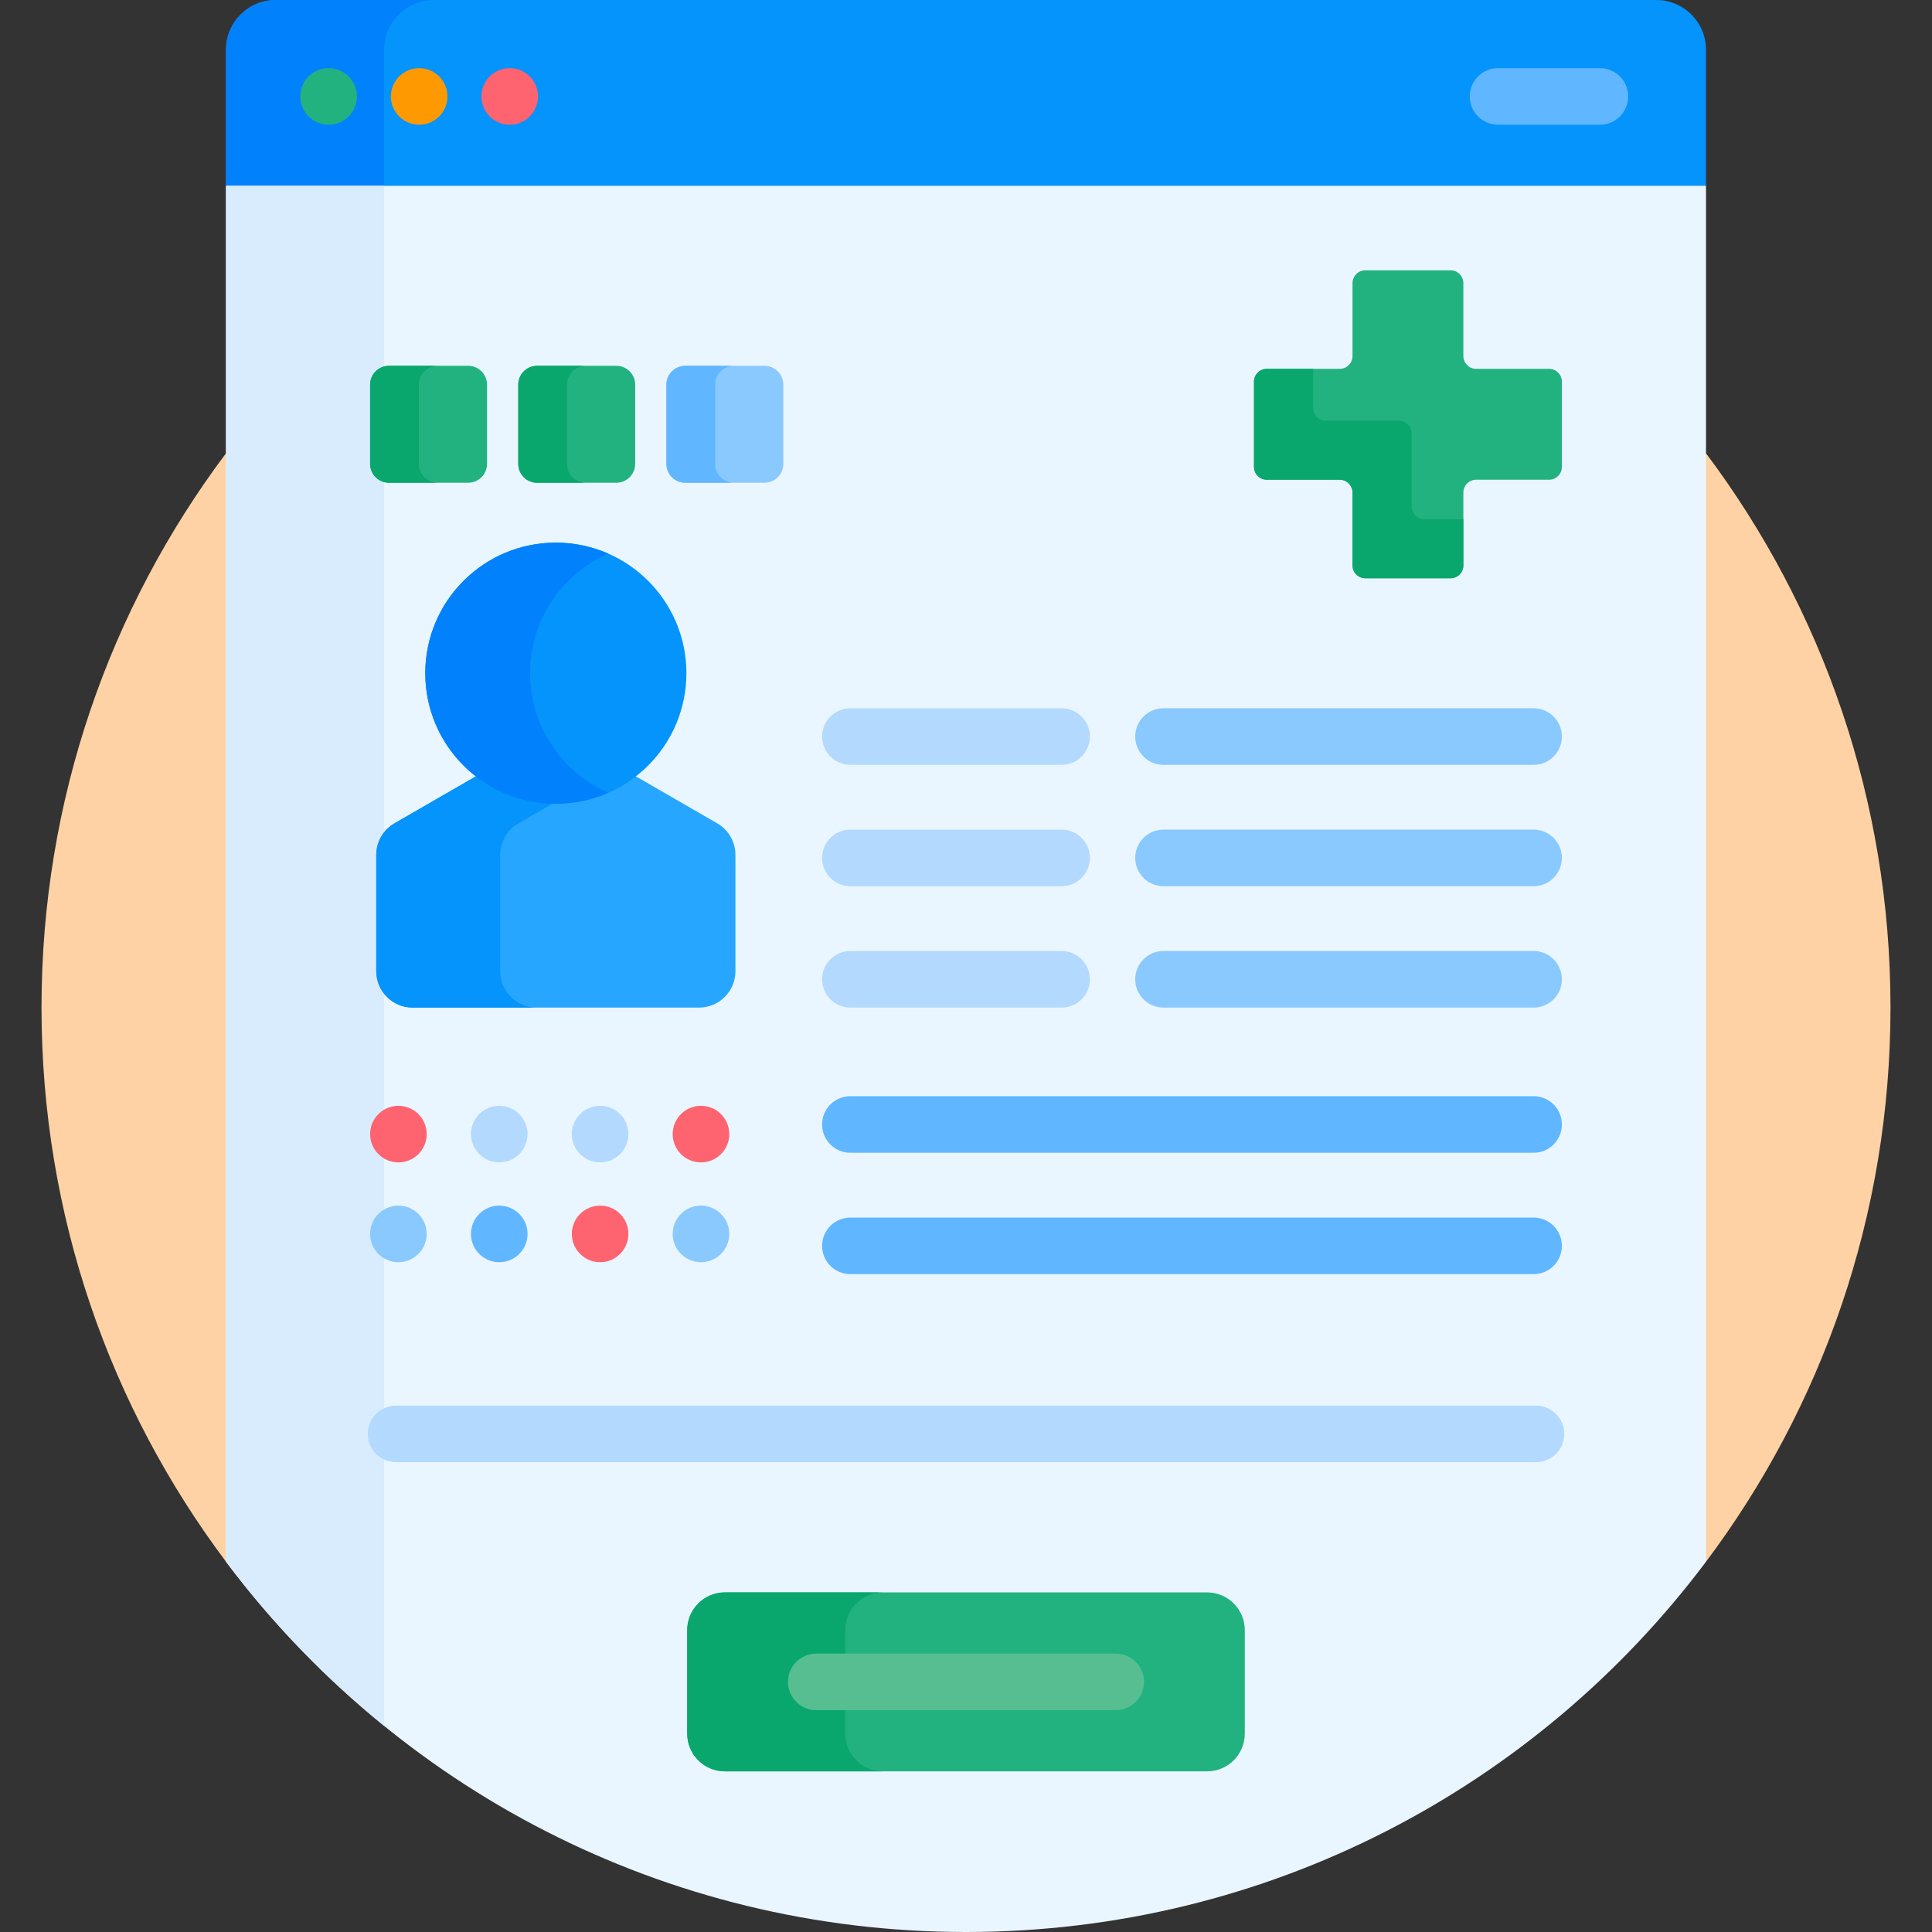 <svg xmlns="http://www.w3.org/2000/svg" id="Layer_1" height="512" viewBox="0 0 512 512" width="512"><rect x="0" y="0" width="512" height="512" fill="#333333" stroke="none"/><g><g fill="#fed2a4"><path d="m452.109 120.128-1 2.41v288.858l1 2.476c30.7-40.926 48.891-91.774 48.891-146.872s-18.191-105.946-48.891-146.872z"></path><path d="m60.891 123.058-1-2.931c-30.7 40.927-48.891 91.774-48.891 146.873s18.191 105.946 48.891 146.872l1-2.931z"></path></g><g><g><path d="m438.918 0h-365.836c-7.285 0-13.191 5.906-13.191 13.191v36.056l3.268.879h385.681l3.268-.879v-36.056c.001-7.285-5.905-13.191-13.19-13.191z" fill="#0593fc"></path></g><path d="m101.783 13.191c0-7.285 5.905-13.191 13.191-13.191h-41.892c-7.285 0-13.191 5.906-13.191 13.191v36.056l3.268.879h41.891l-3.268-.879v-36.056z" fill="#0182fc"></path><g><path d="m59.891 413.872c44.693 59.579 115.898 98.128 196.109 98.128s151.417-38.549 196.109-98.128v-364.625h-392.218z" fill="#eaf6ff"></path></g><path d="m101.783 49.247h-41.892v364.625c12.124 16.163 26.214 30.762 41.891 43.479v-408.104z" fill="#d8ecfe"></path><g><g><g><g><circle cx="87.085" cy="25.558" fill="#22b27f" r="7.5"></circle></g><g><circle cx="111.085" cy="25.558" fill="#fe9901" r="7.5"></circle></g><g><circle cx="135.085" cy="25.558" fill="#fe646f" r="7.5"></circle></g></g></g><g><g><path d="m423.993 33.058h-27c-4.142 0-7.5-3.358-7.5-7.5s3.358-7.5 7.5-7.5h27c4.142 0 7.5 3.358 7.5 7.5s-3.358 7.5-7.5 7.5z" fill="#60b7ff"></path></g></g></g><g><g><path d="m319.883 469.431h-127.766c-5.523 0-10-4.477-10-10v-27.431c0-5.523 4.477-10 10-10h127.766c5.523 0 10 4.477 10 10v27.431c0 5.523-4.477 10-10 10z" fill="#22b27f"></path></g><path d="m224 459.431v-27.431c0-5.523 4.477-10 10-10h-41.883c-5.523 0-10 4.477-10 10v27.431c0 5.523 4.477 10 10 10h41.883c-5.523 0-10-4.477-10-10z" fill="#09a76d"></path><g><path d="m295.678 453.215h-79.355c-4.142 0-7.5-3.358-7.5-7.5s3.358-7.5 7.5-7.5h79.355c4.142 0 7.5 3.358 7.5 7.5s-3.358 7.5-7.5 7.5z" fill="#57be92"></path></g></g><g><g><g><path d="m406.419 202.697h-98.079c-4.142 0-7.5-3.358-7.5-7.5s3.358-7.5 7.5-7.5h98.079c4.142 0 7.5 3.358 7.5 7.5s-3.358 7.5-7.5 7.5z" fill="#8ac9fe"></path></g></g><g><g><path d="m406.419 234.858h-98.079c-4.142 0-7.5-3.358-7.5-7.5s3.358-7.5 7.5-7.5h98.079c4.142 0 7.5 3.358 7.5 7.5s-3.358 7.5-7.5 7.5z" fill="#8ac9fe"></path></g></g><g><g><path d="m406.419 267.021h-98.079c-4.142 0-7.5-3.358-7.5-7.5s3.358-7.5 7.5-7.5h98.079c4.142 0 7.5 3.358 7.5 7.5s-3.358 7.5-7.5 7.5z" fill="#8ac9fe"></path></g></g><g><g><path d="m281.341 202.697h-55.979c-4.142 0-7.5-3.358-7.5-7.5s3.358-7.5 7.5-7.5h55.979c4.142 0 7.5 3.358 7.5 7.5s-3.358 7.5-7.5 7.5z" fill="#b3dafe"></path></g></g><g><g><path d="m281.341 234.858h-55.979c-4.142 0-7.5-3.358-7.5-7.5s3.358-7.5 7.5-7.5h55.979c4.142 0 7.5 3.358 7.5 7.5s-3.358 7.5-7.5 7.5z" fill="#b3dafe"></path></g></g><g><g><path d="m281.341 267.021h-55.979c-4.142 0-7.5-3.358-7.5-7.5s3.358-7.5 7.5-7.5h55.979c4.142 0 7.5 3.358 7.5 7.5s-3.358 7.5-7.5 7.5z" fill="#b3dafe"></path></g></g><g><g><path d="m406.419 305.5h-181.057c-4.142 0-7.5-3.358-7.5-7.5s3.358-7.5 7.5-7.5h181.057c4.142 0 7.5 3.358 7.5 7.5s-3.358 7.5-7.5 7.5z" fill="#60b7ff"></path></g></g><g><g><path d="m406.419 337.662h-181.057c-4.142 0-7.5-3.358-7.5-7.5s3.358-7.5 7.5-7.5h181.057c4.142 0 7.5 3.358 7.5 7.5s-3.358 7.5-7.5 7.5z" fill="#60b7ff"></path></g></g><g><g><path d="m190.078 218.194-22.57-13.031c-5.624 4.257-12.623 6.787-20.203 6.787-7.581 0-14.58-2.531-20.204-6.787l-22.57 13.031c-2.982 1.722-4.819 4.903-4.819 8.346v30.842c0 5.323 4.315 9.638 9.638 9.638h75.909c5.323 0 9.638-4.315 9.638-9.638v-30.842c-.001-3.443-1.838-6.624-4.819-8.346z" fill="#26a6fe"></path></g><g><path d="m132.55 257.383v-30.842c0-3.443 1.837-6.625 4.819-8.346l10.854-6.267c-.306.008-.611.023-.919.023-7.581 0-14.58-2.531-20.204-6.787l-22.57 13.031c-2.982 1.722-4.819 4.903-4.819 8.346v30.842c0 5.323 4.315 9.638 9.638 9.638h32.838c-5.322 0-9.637-4.315-9.637-9.638z" fill="#0593fc"></path></g><g><circle cx="147.304" cy="178.405" fill="#0593fc" r="34.602"></circle></g><g><path d="m140.478 178.405c0-14.169 8.521-26.342 20.714-31.693-4.252-1.866-8.947-2.909-13.888-2.909-19.11 0-34.602 15.492-34.602 34.602s15.492 34.602 34.602 34.602c4.941 0 9.636-1.043 13.888-2.909-12.193-5.351-20.714-17.524-20.714-31.693z" fill="#0182fc"></path></g></g><g><g><g><path d="m124.07 127.933h-20.989c-2.761 0-5-2.239-5-5v-20.989c0-2.761 2.239-5 5-5h20.989c2.761 0 5 2.239 5 5v20.989c0 2.762-2.239 5-5 5z" fill="#22b27f"></path></g></g><path d="m111 122.933v-20.989c0-2.761 2.239-5 5-5h-12.919c-2.761 0-5 2.239-5 5v20.989c0 2.761 2.239 5 5 5h12.919c-2.761 0-5-2.238-5-5z" fill="#09a76d"></path><g><g><path d="m163.33 127.933h-20.989c-2.761 0-5-2.239-5-5v-20.989c0-2.761 2.239-5 5-5h20.989c2.761 0 5 2.239 5 5v20.989c0 2.762-2.239 5-5 5z" fill="#22b27f"></path></g></g><path d="m150.26 122.933v-20.989c0-2.761 2.239-5 5-5h-12.919c-2.761 0-5 2.239-5 5v20.989c0 2.761 2.239 5 5 5h12.919c-2.761 0-5-2.238-5-5z" fill="#09a76d"></path><g><g><path d="m202.59 127.933h-20.989c-2.761 0-5-2.239-5-5v-20.989c0-2.761 2.239-5 5-5h20.989c2.761 0 5 2.239 5 5v20.989c0 2.762-2.239 5-5 5z" fill="#8ac9fe"></path></g></g><path d="m189.52 122.933v-20.989c0-2.761 2.239-5 5-5h-12.919c-2.761 0-5 2.239-5 5v20.989c0 2.761 2.239 5 5 5h12.919c-2.761 0-5-2.238-5-5z" fill="#60b7ff"></path></g><g><g><path d="m410.522 97.75h-19.319c-1.876 0-3.397-1.521-3.397-3.397v-19.319c0-1.876-1.521-3.397-3.397-3.397h-22.583c-1.876 0-3.397 1.521-3.397 3.397v19.319c0 1.876-1.521 3.397-3.397 3.397h-19.319c-1.876 0-3.397 1.521-3.397 3.397v22.583c0 1.876 1.521 3.397 3.397 3.397h19.319c1.876 0 3.397 1.521 3.397 3.397v19.319c0 1.876 1.521 3.397 3.397 3.397h22.583c1.876 0 3.397-1.521 3.397-3.397v-19.319c0-1.876 1.521-3.397 3.397-3.397h19.319c1.876 0 3.397-1.521 3.397-3.397v-22.583c0-1.876-1.521-3.397-3.397-3.397z" fill="#22b27f"></path></g></g><g><path d="m377.511 137.604c-1.876 0-3.397-1.521-3.397-3.397v-19.319c0-1.876-1.521-3.397-3.397-3.397h-19.319c-1.876 0-3.397-1.521-3.397-3.397v-10.344h-12.288c-1.876 0-3.397 1.521-3.397 3.397v22.583c0 1.876 1.521 3.397 3.397 3.397h19.319c1.876 0 3.397 1.521 3.397 3.397v19.319c0 1.876 1.521 3.397 3.397 3.397h22.583c1.876 0 3.397-1.521 3.397-3.397v-12.239z" fill="#09a76d"></path></g><g><g><circle cx="105.581" cy="300.548" fill="#fe646f" r="7.5"></circle></g><g><circle cx="132.309" cy="300.548" fill="#b3dafe" r="7.5"></circle></g><g><circle cx="159.037" cy="300.548" fill="#b3dafe" r="7.5"></circle></g><g><circle cx="185.765" cy="300.548" fill="#fe646f" r="7.5"></circle></g></g><g><g><circle cx="105.581" cy="327" fill="#8ac9fe" r="7.5"></circle></g><g><circle cx="132.309" cy="327" fill="#60b7ff" r="7.5"></circle></g><g><circle cx="159.037" cy="327" fill="#fe646f" r="7.5"></circle></g><g><circle cx="185.765" cy="327" fill="#8ac9fe" r="7.5"></circle></g></g></g><g><path d="m407.039 387.5h-302.078c-4.142 0-7.5-3.358-7.5-7.5s3.358-7.5 7.5-7.5h302.079c4.142 0 7.5 3.358 7.5 7.5s-3.359 7.5-7.501 7.5z" fill="#b3dafe"></path></g></g></g></svg>
